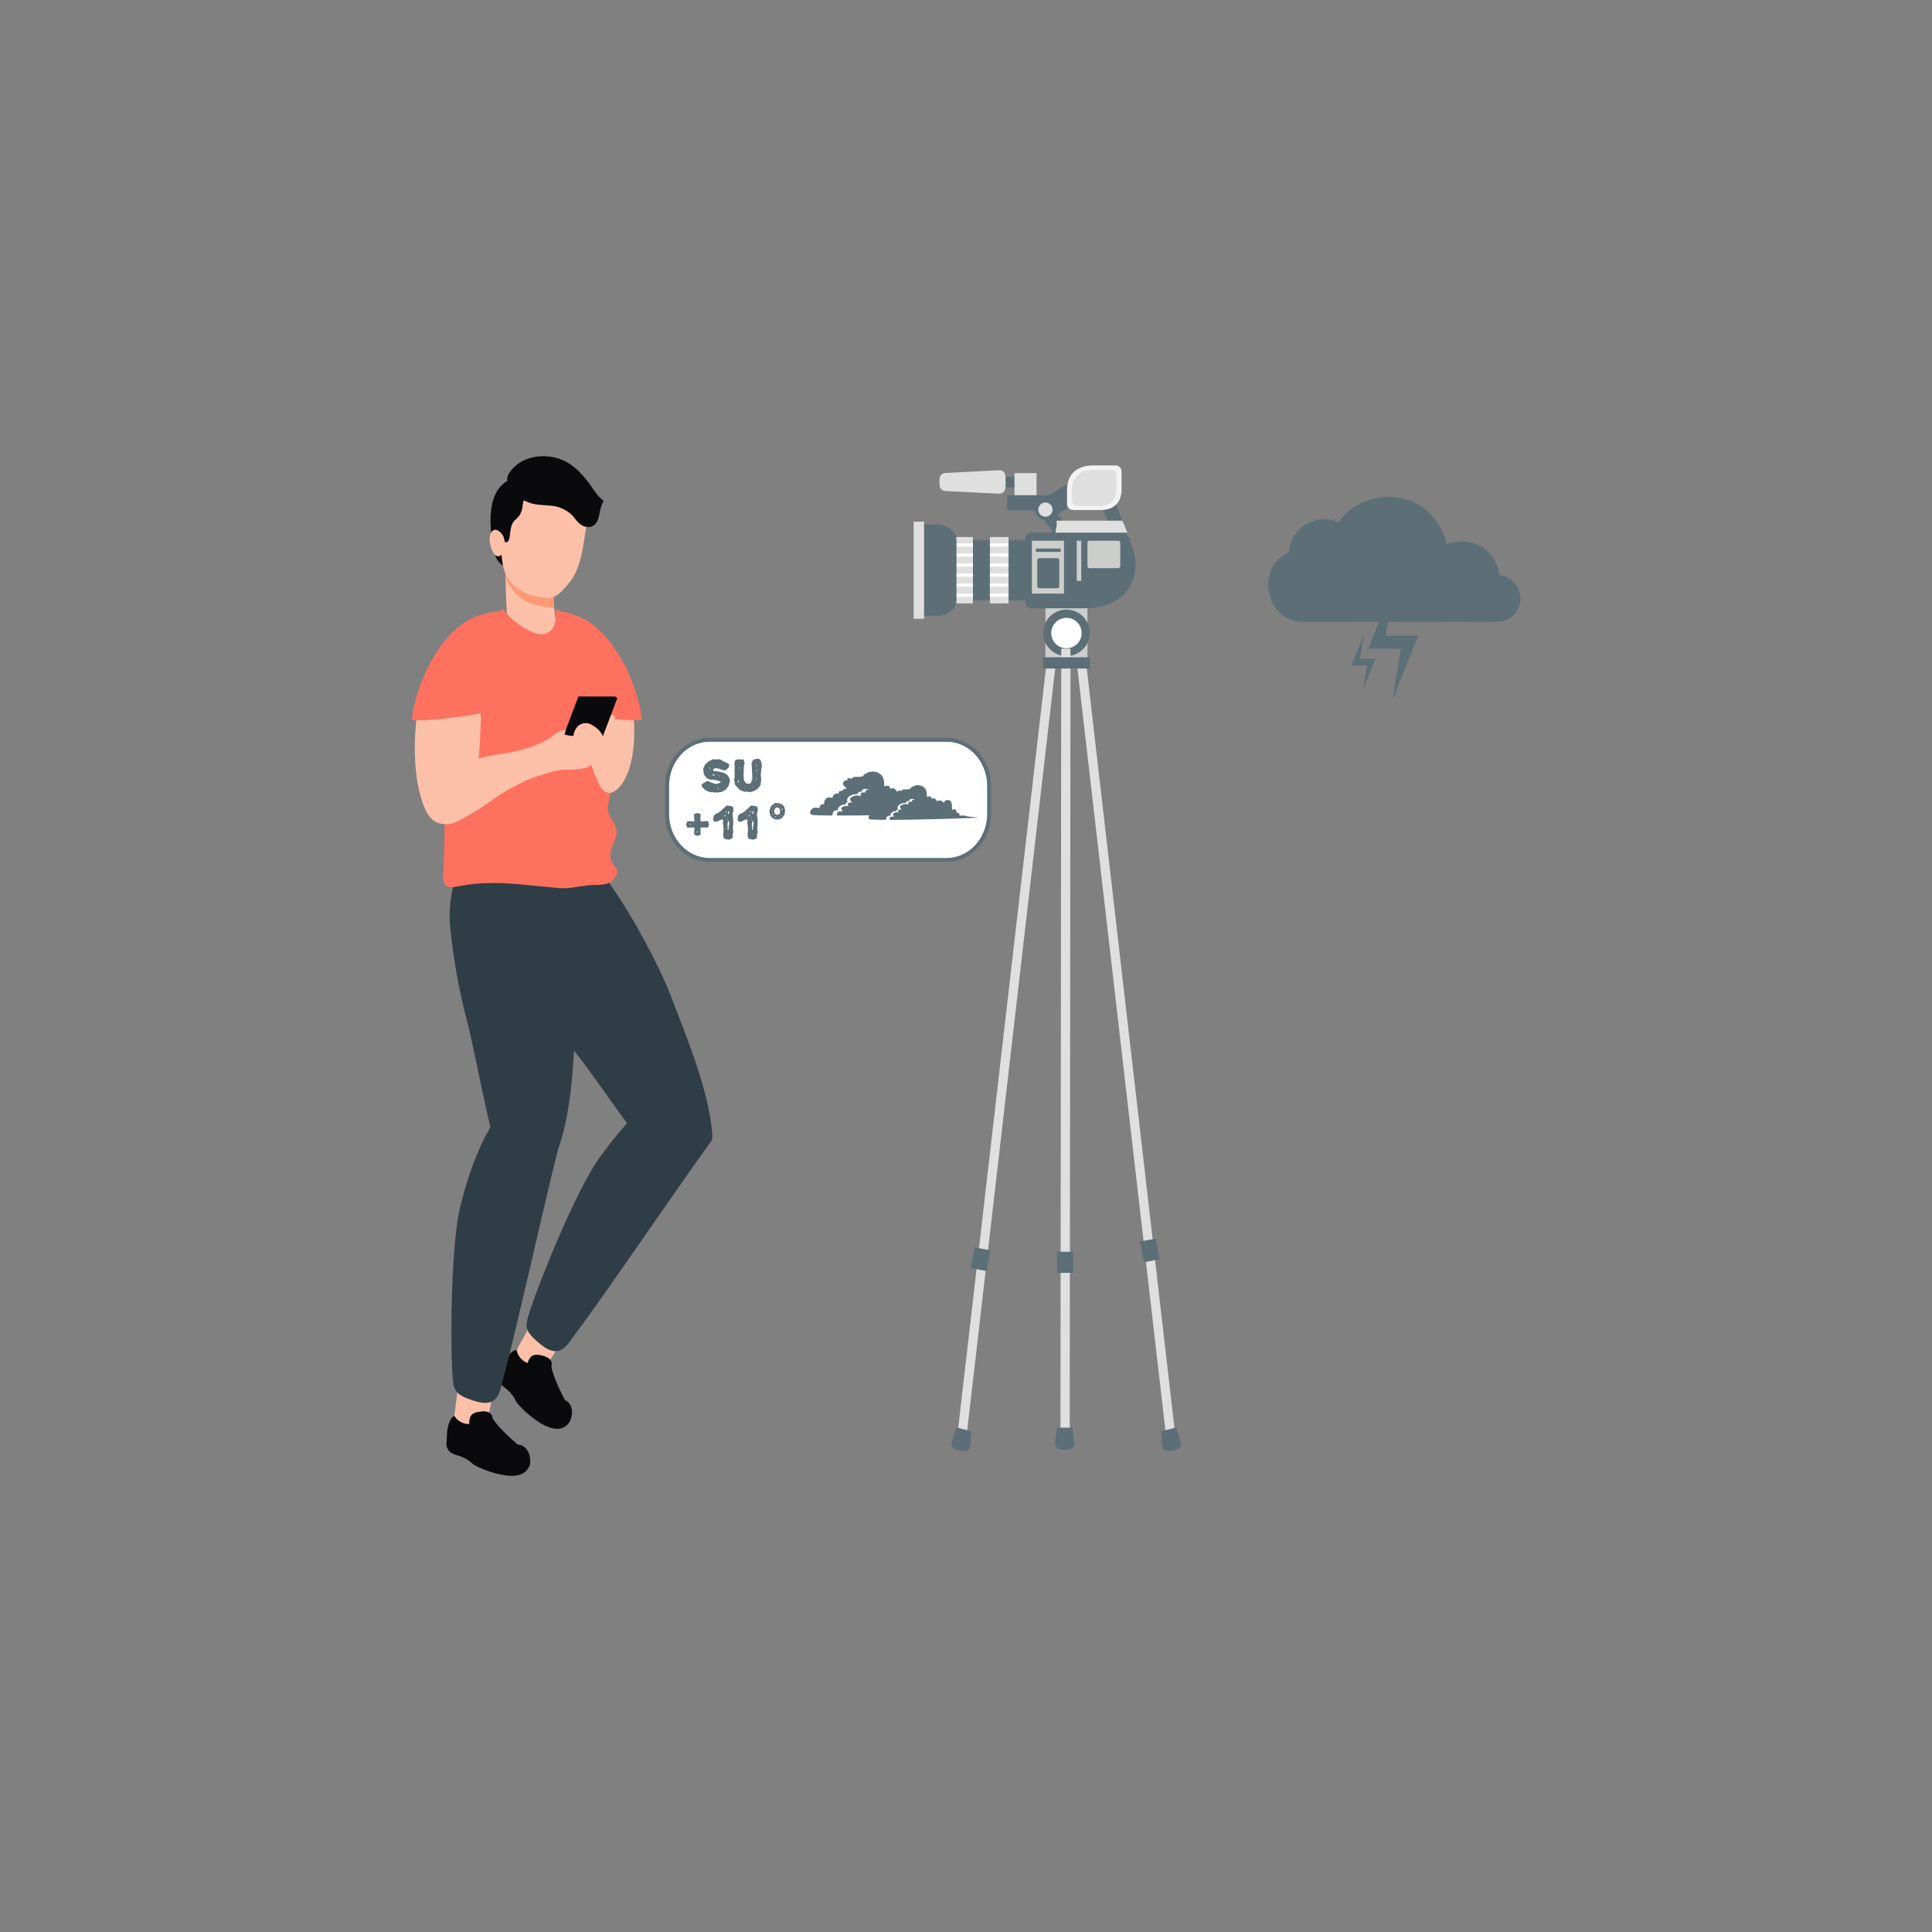<?xml version="1.0" encoding="utf-8"?>
<svg xmlns="http://www.w3.org/2000/svg" enable-background="new 0 0 850 850" id="Layer_1" version="1.1" viewBox="0 0 850 850" x="0" y="0">
  <rect x="0" y="0" width="850" height="850" fill="#808080" stroke="none"/>
  <g>
    <g>
      <g>
        <polygon fill="#dfdfdf" points="425.45 630.07 421.45 629.32 460.73 289.14 464.73 289.89"/>
      </g>
    </g>
    <g>
      <g>
        <path d="M420.76,628.03l6.6,1.67c0,1.3-0.16,3.3-0.49,7.05c-0.24,2.78-9.28,1.78-8.22-1.92&#xD;&#xA;				S420.76,628.03,420.76,628.03z" fill="#5c6f77"/>
      </g>
    </g>
    <g>
      <g>
        <rect fill="#cccecc" height="23.54" width="18.48" x="459.95" y="266.98"/>
      </g>
    </g>
    <g>
      <g>
        <path d="M479.42,278.42c0,5.65-4.58,10.23-10.23,10.23c-5.65,0-10.23-4.58-10.23-10.23&#xD;&#xA;				c0-5.65,4.58-10.23,10.23-10.23C474.84,268.18,479.42,272.76,479.42,278.42z" fill="#5c6f77"/>
      </g>
    </g>
    <g>
      <g>
        <path d="M475.88,278.52c0,3.7-3,6.69-6.69,6.69c-3.7,0-6.69-3-6.69-6.69c0-3.7,3-6.69,6.69-6.69&#xD;&#xA;				C472.89,271.83,475.88,274.82,475.88,278.52z" fill="#fff"/>
      </g>
    </g>
    <g>
      <g>
        <rect fill="#dfdfdf" height="4.07" transform="rotate(-89.943 468.774 457.3)" width="343.8" x="296.87" y="455.26"/>
      </g>
    </g>
    <g>
      <g>
        <path d="M465.03,628.12h6.8c0.24,1.28,0.44,3.72,0.8,7.47c0.26,2.78-8.8,3.44-8.43-0.39&#xD;&#xA;				C464.55,631.36,465.03,628.12,465.03,628.12z" fill="#5c6f77"/>
      </g>
    </g>
    <g>
      <g>
        <polygon fill="#dfdfdf" points="512.82 630.07 516.83 629.32 477.55 289.14 473.54 289.89"/>
      </g>
    </g>
    <g>
      <g>
        <path d="M517.51,628.03l-6.6,1.67c0,1.3,0.16,3.3,0.49,7.05c0.24,2.78,9.28,1.78,8.22-1.92&#xD;&#xA;				C518.57,631.13,517.51,628.03,517.51,628.03z" fill="#5c6f77"/>
      </g>
    </g>
    <g>
      <g>
        <g>
          <g>
            <polygon fill="#5c6f77" points="427.47 264.11 428.04 264.11 435.52 264.11 435.52 250.89 437.64 250.89 437.64 237.62 427.47 237.62"/>
          </g>
        </g>
      </g>
      <g>
        <g>
          <g>
            <polygon fill="#5c6f77" points="443.15 237.62 443.15 264.11 443.72 264.11 446 264.11 446 264.14 448.94 264.14 448.94 264.11 453.32 264.11 453.32 250.89 453.32 237.62"/>
          </g>
        </g>
      </g>
    </g>
    <g>
      <g>
        <polygon fill="#dfdfdf" points="435.52 236.27 435.52 250.89 435.52 264.11 435.52 265.47 443.72 265.47 443.72 250.89 443.72 236.27"/>
      </g>
    </g>
    <g>
      <g>
        <polygon fill="#dfdfdf" points="419.84 236.27 419.84 265.47 420.65 265.47 428.04 265.47 428.04 250.89 428.04 236.27"/>
      </g>
    </g>
    <g>
      <g>
        <path d="M412.16,230.77h-5.77v40.19h0.16h5.61c4.78,0,8.66-3.08,8.66-6.89v-13.18v-13.23&#xD;&#xA;				C420.83,233.86,416.95,230.77,412.16,230.77z" fill="#5c6f77"/>
      </g>
    </g>
    <g>
      <g>
        <polygon fill="#dfdfdf" points="401.96 229.5 401.96 250.89 401.96 272.23 406.55 272.23 406.55 250.89 406.55 229.5"/>
      </g>
    </g>
    <g>
      <g>
        <path d="M451.78,212.05c0,1.3-1.05,2.36-2.36,2.36h-9.13c-1.3,0-2.36-1.05-2.36-2.36l0,0c0-1.3,1.05-2.36,2.36-2.36&#xD;&#xA;				h9.13C450.72,209.69,451.78,210.75,451.78,212.05L451.78,212.05z" fill="#5c6f77"/>
      </g>
    </g>
    <g>
      <g>
        <rect fill="#dfdfdf" height="11.78" width="9.72" x="446.33" y="208.15"/>
      </g>
    </g>
    <g>
      <g>
        <rect fill="#5c6f77" height="6.77" width="20.02" x="443.09" y="217.87"/>
      </g>
    </g>
    <g>
      <g>
        <path d="M476.05,216.49l-1.91-3.12c-0.79-1.29-2.44-1.72-3.69-0.95l-12.99,7.96c-0.25,0.15-0.45,0.35-0.62,0.56&#xD;&#xA;				c-0.85,0.83-1.38,1.98-1.38,3.26c0,2.52,2.04,4.56,4.56,4.56c0.77,0,1.49-0.21,2.13-0.55c0.03-0.02,0.06-0.02,0.08-0.04&#xD;&#xA;				l0.08-0.05c0.12-0.07,0.24-0.14,0.35-0.22l12.56-7.7C476.47,219.45,476.84,217.78,476.05,216.49z" fill="#5c6f77"/>
      </g>
    </g>
    <g>
      <g>
        <rect fill="#5c6f77" height="20.8" transform="rotate(-35.462 465.835 232.437)" width="6.18" x="462.73" y="222.05"/>
      </g>
    </g>
    <g>
      <g>
        <rect fill="#5c6f77" height="20.8" transform="rotate(-21.001 490.785 229.802)" width="6.18" x="487.68" y="219.4"/>
      </g>
    </g>
    <g>
      <g>
        <circle cx="459.95" cy="224.2" fill="#dfdfdf" r="3.13"/>
      </g>
    </g>
    <g>
      <g>
        <path d="M484.37,224.37c-3.44,0-12.29,0-12.29,0c-1.45,0-2.63-1.18-2.63-2.63c0,0,0-4.24,0-6.15&#xD;&#xA;				c0-7.31,4.68-10.83,11.7-10.83c3,0,9.66,0,9.66,0c1.45,0,2.63,1.18,2.63,2.63c0,0,0,5.71,0,7.9&#xD;&#xA;				C493.44,220.27,490.81,224.37,484.37,224.37z" fill="#f3f3f3"/>
      </g>
    </g>
    <g>
      <g>
        <path d="M483.79,222.62c-2.8,0-9.99,0-9.99,0c-1.18,0-2.14-0.96-2.14-2.14c0,0,0-3.45,0-5c0-5.95,3.81-8.8,9.52-8.8&#xD;&#xA;				c2.44,0,7.85,0,7.85,0c1.18,0,2.14,0.96,2.14,2.14c0,0,0,4.64,0,6.42C491.17,219.29,489.02,222.62,483.79,222.62z" fill="#dfdfdf"/>
      </g>
    </g>
    <g>
      <g>
        <polygon fill="#dfdfdf" points="493.81 229.06 464.88 229.06 464.88 234.65 496.02 234.65"/>
      </g>
    </g>
    <g>
      <g>
        <path d="M494.42,230.53c0,0-19.6,0-26.34,0c-1.02,0-3.64-0.2-3.64,3.28c0,0.58,0,2.32,0,2.32h32.19L494.42,230.53z" fill="#dfdfdf"/>
      </g>
    </g>
    <g>
      <g>
        <path d="M476.95,267.63c-7.07,0-23.26,0-23.26,0c-1.46,0-2.65-1.19-2.65-2.65v-27.97c0-1.46,1.19-2.65,2.65-2.65&#xD;&#xA;				h42.16c1.88,3.98,3.77,10.23,3.77,14.13C499.63,259.68,491.38,267.63,476.95,267.63z" fill="#5c6f77"/>
      </g>
    </g>
    <g>
      <g>
        <rect fill="#fff" height="1.37" width="7.21" x="420.86" y="239.09"/>
      </g>
    </g>
    <g>
      <g>
        <rect fill="#fff" height="1.37" width="7.21" x="420.86" y="243.5"/>
      </g>
    </g>
    <g>
      <g>
        <rect fill="#fff" height="1.37" width="7.21" x="420.86" y="247.92"/>
      </g>
    </g>
    <g>
      <g>
        <rect fill="#fff" height="1.37" width="7.21" x="420.86" y="252.34"/>
      </g>
    </g>
    <g>
      <g>
        <rect fill="#fff" height="1.37" width="7.21" x="420.86" y="256.75"/>
      </g>
    </g>
    <g>
      <g>
        <rect fill="#fff" height="1.37" width="7.21" x="420.86" y="261.17"/>
      </g>
    </g>
    <g>
      <g>
        <rect fill="#fff" height="1.37" width="8.17" x="435.51" y="239.09"/>
      </g>
    </g>
    <g>
      <g>
        <rect fill="#fff" height="1.37" width="8.17" x="435.51" y="243.5"/>
      </g>
    </g>
    <g>
      <g>
        <rect fill="#fff" height="1.37" width="8.17" x="435.51" y="247.92"/>
      </g>
    </g>
    <g>
      <g>
        <rect fill="#fff" height="1.37" width="8.17" x="435.51" y="252.34"/>
      </g>
    </g>
    <g>
      <g>
        <rect fill="#fff" height="1.37" width="8.17" x="435.51" y="256.75"/>
      </g>
    </g>
    <g>
      <g>
        <rect fill="#fff" height="1.37" width="8.17" x="435.51" y="261.17"/>
      </g>
    </g>
    <g>
      <g>
        <path d="M439.26,206.9L416,208.08c-1.46,0-2.65,1.19-2.65,2.65v1.36v1.29c0,1.46,1.19,2.65,2.65,2.65l23.26,1.18&#xD;&#xA;				c2.94,0.07,3.16-2.36,3.16-3.83v-1.29v-1.36C442.43,209.27,442.32,206.68,439.26,206.9z" fill="#dfdfdf"/>
      </g>
    </g>
    <g>
      <g>
        <rect fill="#cccecc" height="23.26" width="14.13" x="453.99" y="237.89"/>
      </g>
    </g>
    <g>
      <g>
        <rect fill="#5c6f77" height="1.47" width="10.9" x="455.75" y="241.35"/>
      </g>
    </g>
    <g>
      <g>
        <path d="M466.06,257.92c0,0.49-0.4,0.88-0.88,0.88h-7.95c-0.49,0-0.88-0.4-0.88-0.88v-11.48&#xD;&#xA;				c0-0.49,0.4-0.88,0.88-0.88h7.95c0.49,0,0.88,0.4,0.88,0.88V257.92z" fill="#5c6f77"/>
      </g>
    </g>
    <g>
      <g>
        <path d="M492.86,249.08c0,0.49-0.4,0.88-0.88,0.88h-12.66c-0.49,0-0.88-0.4-0.88-0.88v-10.31&#xD;&#xA;				c0-0.49,0.4-0.88,0.88-0.88h12.66c0.49,0,0.88,0.4,0.88,0.88V249.08z" fill="#cccecc"/>
      </g>
    </g>
    <g>
      <g>
        <rect fill="#cccecc" height="17.67" width="1.99" x="473.72" y="237.89"/>
      </g>
    </g>
    <g>
      <g>
        <path d="M479.3,289.19h-20.21c-0.1,0-0.19,0.08-0.19,0.19v2.28v0v2.28c0,0.1,0.08,0.19,0.19,0.19h20.21&#xD;&#xA;				c0.1,0,0.19-0.08,0.19-0.19v-2.28v0v-2.28C479.48,289.28,479.4,289.19,479.3,289.19z" fill="#5c6f77"/>
      </g>
    </g>
    <g>
      <g>
        <rect fill="#5c6f77" height="9.28" width="7.14" x="465.07" y="550.72"/>
      </g>
    </g>
    <g>
      <g>
        <rect fill="#5c6f77" height="7.14" transform="rotate(-79.455 431.442 554)" width="9.28" x="426.79" y="550.42"/>
      </g>
    </g>
    <g>
      <g>
        <rect fill="#5c6f77" height="9.28" transform="rotate(-10.549 505.757 550.125)" width="7.14" x="502.28" y="545.5"/>
      </g>
    </g>
    <g>
      <g>
        <g>
          <path d="M262.77,283.71c10.04,6.05,14.99,19.67,15.96,30.82c0.67,7.75,0.45,16.36-1.96,23.85&#xD;&#xA;					c-1.16,3.64-3.97,9.49-8.22,10.45c-1.33,0.3-1.88-3.55-2.96-4.12c-1.96-1.01-3.45-2.74-4.49-4.72&#xD;&#xA;					c-1.65-3.14-1.39-5.79-1.65-9.14c-0.52-6.51-1.18-13.09-1.16-19.63C258.3,303.77,253.76,278.27,262.77,283.71z" fill="#fcc0a9"/>
        </g>
      </g>
      <g>
        <g>
          <path d="M263.51,315.6c-3.88-0.52-9.72-1.13-13.43-2.33c-0.42-11.84-4.05-47.32,8.14-39.98&#xD;&#xA;					c13.33,8.03,22.39,28.11,24.27,43.45C276.92,317.25,269.15,316.35,263.51,315.6z" fill="#fe715e"/>
        </g>
      </g>
      <g>
        <g>
          <path d="M233.55,582.65l-6.25,11.25c0,0-2.16,7.64,6.03,8.79c8.21,1.14,12.94-12.23,12.94-12.23L233.55,582.65z" fill="#fcc0a9"/>
        </g>
      </g>
      <g>
        <g>
          <path d="M220.11,602.93c0,0-3.02,3.85,1.78,7.44c2.94,2.21,4.28,4.31,5.21,6.3c0.82,1.77,16.96,18.52,23.28,9.12&#xD;&#xA;					C256.75,616.31,220.11,602.93,220.11,602.93z" fill="#0a0a0c"/>
        </g>
      </g>
      <g>
        <g>
          <path d="M242.5,601.1c0,0,1.31-3.02-3.09-4.42c-4.42-1.39-6.13-0.42-7.29,3.09c0,0-4.12-1.58-4.82-5.87&#xD;&#xA;					c0,0-3.58-0.21-7.19,9.02c0,0,2.19,4.17,4.8,5.89c2.61,1.73,4.4,3.04,4.89,5.73c0.49,2.7,16.68,17.18,20.32,11.66&#xD;&#xA;					c2.71-4.1,1.65-8.99-1.62-10.22C248.5,615.99,243.31,606.42,242.5,601.1z" fill="#0a0a0c"/>
        </g>
      </g>
      <g>
        <g>
          <path d="M242.14,617.34c-2.79-0.49-3.99-2.79-5.5-4.97c-2.75-3.99-5.58-8.22-5.64-13.19&#xD;&#xA;					c0.65,0.41,1.12,0.59,1.12,0.59c1.16-3.51,2.87-4.48,7.29-3.09c4.4,1.4,3.09,4.42,3.09,4.42c0.75,4.95,5.32,13.59,5.94,14.75&#xD;&#xA;					C246.71,617.16,244.19,617.71,242.14,617.34z" fill="#0a0a0c"/>
        </g>
      </g>
      <g>
        <g>
          <path d="M252.88,376.43c-8.9,7.63-18.68,13.22-28.95,18.31c-1.23,12.14,1.44,25.06,6.64,34.32&#xD;&#xA;					c7.16,12.79,14.66,23.93,23.88,35.6c8.71,11.02,27.82,40.17,37.97,50.07c4.36,4.27,2.18-5.14,8.49-9.02&#xD;&#xA;					c6.19-3.79,12.83-0.13,12.49-6.05c-1.16-20.1-12.97-47.31-18.31-61.66c-4.26-11.46-22.41-47.82-39.2-64.15&#xD;&#xA;					C254.88,374.72,253.88,375.58,252.88,376.43z" fill="#2f3e46"/>
        </g>
      </g>
      <g>
        <g>
          <path d="M312.97,501.99c-13.79,18.9-48.95,70.63-59.2,83.99c-4.1,5.37-7.02,12.85-16.21,5.27&#xD;&#xA;					c-7.4-6.1-6.58-7.94-4.27-14.97c4.96-15.2,20.85-53.56,30.24-66.62c9.85-13.74,20.35-25.35,34.16-33.9L312.97,501.99z" fill="#2f3e46"/>
        </g>
      </g>
      <g>
        <g>
          <path d="M201.53,610.15l-1.65,12.77c0,0,0.82,7.9,8.86,5.93c8.05-1.97,7.49-16.14,7.49-16.14L201.53,610.15z" fill="#fcc0a9"/>
        </g>
      </g>
      <g>
        <g>
          <path d="M196.54,633.97c0,0-1.38,4.69,4.4,6.25c3.56,0.97,5.57,2.42,7.18,3.94c1.41,1.34,22.6,10.93,25.01-0.14&#xD;&#xA;					C235.53,632.85,196.54,633.97,196.54,633.97z" fill="#0a0a0c"/>
        </g>
      </g>
      <g>
        <g>
          <path d="M216.67,624c0,0,0.1-3.3-4.51-2.97c-4.61,0.34-5.85,1.88-5.62,5.57c0,0-4.42,0.06-6.65-3.67&#xD;&#xA;					c0,0-3.41,1.13-3.35,11.04c0,0,3.59,3.07,6.65,3.7c3.07,0.63,5.21,1.19,6.66,3.52c1.45,2.32,21.85,9.79,23.18,3.31&#xD;&#xA;					c1-4.82-1.77-8.96-5.26-8.91C227.77,635.6,219.38,628.64,216.67,624z" fill="#0a0a0c"/>
        </g>
      </g>
      <g>
        <g>
          <path d="M222.33,639.2c-2.76,0.59-4.73-1.12-6.93-2.57c-4.03-2.69-8.23-5.58-10.12-10.18&#xD;&#xA;					c0.74,0.14,1.26,0.13,1.26,0.13c-0.23-3.69,1.01-5.23,5.62-5.57c4.61-0.32,4.51,2.97,4.51,2.97&#xD;&#xA;					c2.53,4.32,9.98,10.66,10.98,11.51C226.54,637.34,224.39,638.8,222.33,639.2z" fill="#0a0a0c"/>
        </g>
      </g>
      <g>
        <g>
          <path d="M239.63,368.34c-11.23,3.41-22.43,4.6-33.88,5.14c-6,10.62-8.74,23.53-7.7,34.09&#xD;&#xA;					c1.43,14.59,3.81,27.81,7.57,42.18c3.56,13.61,9.36,47.97,14.67,61.12c2.29,5.66,4.07-3.85,11.42-4.86&#xD;&#xA;					c7.18-0.98,11.8,5.03,13.85-0.52c7.02-18.88,7.13-48.53,7.98-63.83c0.69-12.21-1.34-52.8-10.14-74.48&#xD;&#xA;					C242.13,367.56,240.87,367.95,239.63,368.34z" fill="#2f3e46"/>
        </g>
      </g>
      <g>
        <g>
          <path d="M245.57,505.48c-5.81,22.65-19.35,83.73-23.92,99.93c-1.82,6.5-1.78,14.52-13.12,10.89&#xD;&#xA;					c-9.13-2.93-9.05-4.95-9.51-12.33c-1-15.96-0.42-57.47,3.46-73.08c4.08-16.4,9.54-31.08,19.21-44.13L245.57,505.48z" fill="#2f3e46"/>
        </g>
      </g>
      <g>
        <g>
          <path d="M245.25,277.94c-1.18-7.2-1.61-11.28-1.68-13.64c-0.07-2.91,0.07-11.65,0.07-11.65l-21.25-0.1&#xD;&#xA;					c0,0,0.18,9.43,0.34,12.34c0.19,3.31,0.18,8.26,2.09,12C227.69,282.46,246.81,287.45,245.25,277.94z" fill="#fcc0a9"/>
        </g>
      </g>
      <g>
        <g>
          <path d="M233,265.24c3.5,1.32,7.1,2.11,10.79,2.22c-0.12-1.29-0.19-2.34-0.22-3.16&#xD;&#xA;					c-0.07-2.91,0.07-11.65,0.07-11.65l-21.25-0.1c0,0,0.01,0.63,0.02,1.62C224.7,258.92,227.87,263.31,233,265.24z" fill="#fc9a73"/>
        </g>
      </g>
      <g>
        <g>
          <path d="M223.22,211.67c-8.47,4.6-7.51,17.36-7.22,22.36c0.19,3.21,0.47,6.25,1.47,9.27&#xD;&#xA;					c0.48,1.43,1.09,2.9,2.11,4.07c0.75,0.87,2.05,1.88,3.19,2.16c3.19,0.79,3.88-3.1,4.2-5.56c0.49-3.9,0.32-8.25-0.48-12.09&#xD;&#xA;					L223.22,211.67z" fill="#0a0a0c"/>
        </g>
      </g>
      <g>
        <g>
          <path d="M254.43,220.43c-2.9-2.89-6.86-4.81-10.68-5.99c-2.85-0.88-7.47-0.44-10.32,0.14&#xD;&#xA;					c-2.55,0.52-4.51-0.18-6.75,1.58c-1.12,0.88-2.66,2.36-3.44,3.51c-1.16,1.76-0.9,4.46-1.37,6.47c-0.46,2.03-0.53,4.26-0.78,6.33&#xD;&#xA;					c-0.64,5.52-1.39,16.33,2.46,22.15c3.78,5.67,10.45,7.71,14.84,8.25c4.38,0.55,6.44,0.12,10.87-5.04&#xD;&#xA;					c2.06-2.38,3.74-4.92,4.92-8.13c1.66-4.53,2.49-9.52,2.91-12.73c0.69-5.25,2.36-10.07-1.07-14.71&#xD;&#xA;					C255.55,221.62,255.02,221,254.43,220.43z" fill="#fcc0a9"/>
        </g>
      </g>
      <g>
        <g>
          <path d="M258.65,211.91c-2.62-3.29-5.1-6.05-8.73-8.28c-6.73-4.13-17.31-4.1-23.31,1.52&#xD;&#xA;					c-1.59,1.47-4.05,4.01-3.39,6.52c-1.24,0.63-2.41,1.9-3.02,2.64c-1.35,1.68-2.53,3.77-2.91,5.9c-0.17,0.89-0.59,4.21-0.19,4.93&#xD;&#xA;					c1.36,2.46,3.3,4.88,3.48,7.75c0.04,0.52,0.08,1.05,0.12,1.56c0.09,1.06,0.56,4.43,2.18,4.1c1.24-0.24,1.32-2.39,1.47-3.37&#xD;&#xA;					c0.38-2.54,0.46-4.95,2.59-6.69c1.26-1.03,2.13-2.35,2.61-3.9c0.45-1.44,0.3-3.12,0.95-4.46c0.61,0.3,1.22,0.57,1.83,0.84&#xD;&#xA;					c4.77,1.97,10.18,0.6,14.88,2.7c1.71,0.76,3.2,1.67,4.49,3c1.05,1.07,1.85,2.43,2.95,3.44c2.35,2.16,5.93,2.64,7.81-0.27&#xD;&#xA;					c1.31-2.05,1.2-4.71,2.02-6.94c0.24-0.68,0.6-1.71,1.11-2.62C262.9,218.67,259.88,213.43,258.65,211.91z" fill="#0a0a0c"/>
        </g>
      </g>
      <g>
        <g>
          <path d="M221.16,235.4c0,0-2.92-4.34-5.1-1.13c-1.65,2.45,0.18,10.5,3.09,10.47&#xD;&#xA;					C222.09,244.71,222.96,238.49,221.16,235.4z" fill="#fcc0a9"/>
        </g>
      </g>
      <g>
        <g>
          <path d="M267.44,292.38c0-5.17-0.67-11.3-3.71-14.83c-5.32-6.21-15.38-8.46-16.99-8.65&#xD;&#xA;					c-0.9-0.09-1.65-0.83-2.31-1.04c-0.07,2.54,1.15,8.39-3.95,10.8c-5.66,2.66-18.78-8.27-18.86-10.8&#xD;&#xA;					c-0.64,0.21-1.41,0.95-2.31,1.04c-1.6,0.19-12.35,1.35-17.68,7.56c-3.04,3.54-3,10.75-3,15.92c0,12.13,0.06,24.36-0.71,36.47&#xD;&#xA;					c-0.38,6.22-1.98,12.24-2.22,18.54c-0.28,7.19,0.08,14.39-0.18,21.6c-0.19,5.17-0.12,10.25-0.49,15.3&#xD;&#xA;					c-0.4,5.6,1.39,6.76,6.9,5.62c5.2-1.06,9.81-1.44,15.13-1.43c9.79,0.02,19.23,1.46,28.86,2.22c4.73,0.37,8.52-0.73,13.09-1.23&#xD;&#xA;					c4.04-0.44,8.76,0.75,11.62-3.46c2.48-3.64-0.49-4.12-1.68-7.41c-1.5-4.08,1.52-7.53,2.23-11.3c0.95-4.94-3.74-7.06-3.78-11.68&#xD;&#xA;					c-0.01-2.71,1.26-5.14,1.19-7.93C268.22,329.35,267.44,310.84,267.44,292.38z" fill="#fe715e"/>
        </g>
      </g>
      <g>
        <g>
          <path d="M260.23,335.04c-0.03,1,0.08,2.02,0.41,3.01c0.73,2.24,1.88,4.56,2.83,6.79c0.92,2.18,3.3,4.95,5.88,3.66&#xD;&#xA;					c1.88-0.94,2.6-3.34,2.65-5.28c0.04-1.36-0.19-2.74-0.49-4.05c-0.24-1-0.52-1.99-0.86-2.96c-1.02-2.79-2.01-6.26-1.46-9.23&#xD;&#xA;					c0.26-1.38,0.65-2.72,0.82-4.11c0.18-1.61-0.06-3.22,0.1-4.82c0.08-0.91,1.09-3.18-0.29-3.42c-2.63-0.47-3.45,3.76-4.06,5.46&#xD;&#xA;					c-0.96,2.66-2,5.29-3.3,7.8C261.32,330.05,260.31,332.55,260.23,335.04z" fill="#fcc0a9"/>
        </g>
      </g>
      <g>
        <g>
          <polygon fill="#0a0a0c" points="271.59 307.13 245.62 329.86 254.47 306.44 270.68 306.44"/>
        </g>
      </g>
      <g>
        <g>
          <polygon fill="#0a0a0c" points="262.74 330.54 246.56 330.54 255.4 307.13 271.59 307.13"/>
        </g>
      </g>
      <g>
        <g>
          <path d="M260.82,338.18c-0.97-2.8-3.65-4.57-5.44-6.79c-2.08-2.58-3.87-5.75-2.77-9.16&#xD;&#xA;					c0.89-2.77,3.17-4.58,6.19-3.95c1.36,0.29,2.69,1.27,3.75,2.11c2.7,2.18,3.58,4.96,3.28,8.46L260.82,338.18z" fill="#fcc0a9"/>
        </g>
      </g>
      <g>
        <g>
          <path d="M205.27,275.88c-14.05,8.46-20.97,27.53-22.32,43.13c-0.94,10.85-0.63,22.89,2.72,33.36&#xD;&#xA;					c1.63,5.1,4.12,10.4,10.51,10.2c1.92-0.05,3.63-0.54,5.14-1.32c2.73-1.42,4.82-3.84,6.28-6.6c2.32-4.4,1.94-8.1,2.31-12.78&#xD;&#xA;					c0.74-9.12,1.64-18.32,1.63-27.47C211.54,303.95,217.89,268.28,205.27,275.88z" fill="#fcc0a9"/>
        </g>
      </g>
      <g>
        <g>
          <path d="M200.08,315.6c3.88-0.52,9.73-1.13,13.43-2.33c0.42-11.84,4.05-47.32-8.14-39.98&#xD;&#xA;					c-13.34,8.03-22.39,28.11-24.28,43.45C186.68,317.25,194.44,316.35,200.08,315.6z" fill="#fe715e"/>
        </g>
      </g>
      <g>
        <g>
          <path d="M263.04,324.4c-0.64-1.66-2.63-0.85-4.17-0.79c-3.5,0.11-7.14,0.58-10.49-0.46l0.55-1.95&#xD;&#xA;					c-3.23-0.25-5.31,2.6-7.92,4.1c-7.24,4.15-14.99,5.57-23.15,6.82c-4.35,0.66-8.46,1.75-12.51,3.46&#xD;&#xA;					c-2.75,1.15-5.47,2.64-7.69,4.64c-2.05,1.83-3.03,4.51-4.29,6.91c-2.99,5.66-4.95,13.02,1.85,15.19&#xD;&#xA;					c2.56,0.81,5.05-0.49,7.33-1.63c5.4-2.7,10.38-6.15,15.3-9.62c4.53-3.18,9.29-5.62,14.32-7.96c2.12-0.98,4.42-1.6,6.62-2.33&#xD;&#xA;					c3.37-1.12,6.66-2.15,10.22-2.14c1.47,0,12.49,0.12,10.65-3.34c0.75-0.46,1.26-1.22,1.52-2.04c0.15-0.49,0.15-1.3-0.02-1.75&#xD;&#xA;					c1.32-0.66,1.01-2.85,0.33-3.54C262.63,327.33,263.46,325.46,263.04,324.4z" fill="#fcc0a9"/>
        </g>
      </g>
    </g>
    <g>
      <g>
        <g>
          <path d="M651.07,257.6c0,8.83-7.16,15.99-15.99,15.99h-61.35c-16.85,0.57-21.93-24.36-6.54-30.58&#xD;&#xA;					c0.2-10.64,12.38-17.84,21.82-12.99c8.3-13.5,30.27-15.35,40.7-3.3c3.8,3.99,6.34,9.2,7.02,14.97&#xD;&#xA;					C644.85,242.53,651.07,249.39,651.07,257.6z" fill="#5c6f77"/>
        </g>
      </g>
      <g>
        <g>
          <path d="M570.19,239.79c2.95-0.49,6.21,2.41,6.45,2.52c-3.71-1.56-9.45,0.69-9.45,0.69&#xD;&#xA;					c0.2-10.64,12.38-17.84,21.82-12.99C572.5,224.12,570.19,239.79,570.19,239.79z" fill="#5c6f77"/>
        </g>
      </g>
      <g>
        <g>
          <path d="M629.71,226.72c-23.1-18.49-36.38,2.6-36.38,2.6c0.7,3.56-1.85,6.44-1.85,6.44&#xD;&#xA;					c0.67-3.42-2.47-5.73-2.47-5.73C597.31,216.52,619.28,214.67,629.71,226.72z" fill="#5c6f77"/>
        </g>
      </g>
      <g>
        <g>
          <path d="M636.73,241.69c0,0-6.65-0.67-11.54,5.06c0,0,1.57-5.84,8.71-7.81c0,0,0.84-5.9-4.18-12.23&#xD;&#xA;					C633.51,230.71,636.06,235.92,636.73,241.69z" fill="#5c6f77"/>
        </g>
      </g>
      <g>
        <g>
          <path d="M594.18,273.59h-20.45c-0.34,0-0.68-0.01-1.01-0.03c0-0.01,0-0.01,0-0.01s11.84,0.17,15.56-5.22&#xD;&#xA;					c-0.09,0.19-1.54,3.33-2.35,4.04L594.18,273.59z" fill="#5c6f77"/>
        </g>
      </g>
      <g>
        <g>
          <path d="M612.04,273.59c5.14-0.38,9.44-1.64,9.44-1.64c-2.02-2.02-2.13-6.49-2.13-6.49&#xD;&#xA;					c2.36,6.66,9.95,7.93,14.09,8.13H612.04z" fill="#5c6f77"/>
        </g>
      </g>
      <g>
        <g>
          <path d="M582.95,253.56c0,0,7.42-11.01,19.66-2.25c0,0,5.06-5.18,10-0.57c0,0-3.03-4.94-9.77-2.24&#xD;&#xA;					C602.83,248.5,591.37,240.19,582.95,253.56z" fill="#5c6f77"/>
        </g>
      </g>
    </g>
    <g>
      <g>
        <g>
          <path d="M668.91,263.3c0,5.68-4.61,10.29-10.29,10.29h-39.48c-10.84,0.37-14.12-15.68-4.21-19.68&#xD;&#xA;					c0.13-6.85,7.96-11.48,14.04-8.36c5.34-8.69,19.48-9.88,26.2-2.13c2.45,2.57,4.08,5.92,4.52,9.64&#xD;&#xA;					C664.9,253.61,668.91,258.02,668.91,263.3z" fill="#5c6f77"/>
        </g>
      </g>
      <g>
        <g>
          <path d="M616.86,251.84c1.9-0.32,4,1.55,4.15,1.62c-2.39-1.01-6.08,0.45-6.08,0.45c0.13-6.85,7.96-11.48,14.04-8.36&#xD;&#xA;					C618.34,241.76,616.86,251.84,616.86,251.84z" fill="#5c6f77"/>
        </g>
      </g>
      <g>
        <g>
          <path d="M655.16,243.43c-14.86-11.9-23.41,1.67-23.41,1.67c0.45,2.29-1.19,4.14-1.19,4.14&#xD;&#xA;					c0.43-2.2-1.59-3.69-1.59-3.69C634.31,236.87,648.45,235.67,655.16,243.43z" fill="#5c6f77"/>
        </g>
      </g>
      <g>
        <g>
          <path d="M659.68,253.07c0,0-4.28-0.43-7.43,3.26c0,0,1.01-3.76,5.61-5.02c0,0,0.54-3.8-2.69-7.87&#xD;&#xA;					C657.61,246,659.24,249.35,659.68,253.07z" fill="#5c6f77"/>
        </g>
      </g>
      <g>
        <g>
          <path d="M632.29,273.6h-13.16c-0.22,0-0.44-0.01-0.65-0.02c0,0,0,0,0,0s7.62,0.11,10.01-3.36&#xD;&#xA;					c-0.06,0.12-0.99,2.14-1.52,2.6L632.29,273.6z" fill="#5c6f77"/>
        </g>
      </g>
      <g>
        <g>
          <path d="M643.79,273.6c3.31-0.25,6.07-1.06,6.07-1.06c-1.3-1.3-1.37-4.17-1.37-4.17c1.52,4.29,6.4,5.1,9.07,5.23&#xD;&#xA;					H643.79z" fill="#5c6f77"/>
        </g>
      </g>
      <g>
        <g>
          <path d="M625.06,260.7c0,0,4.77-7.09,12.65-1.45c0,0,3.25-3.34,6.44-0.37c0,0-1.95-3.18-6.29-1.44&#xD;&#xA;					C637.86,257.45,630.49,252.1,625.06,260.7z" fill="#5c6f77"/>
        </g>
      </g>
    </g>
    <g>
      <g>
        <g>
          <g>
            <polygon fill="#5c6f77" points="624.05 279.62 622.56 283.29 612.8 307.42 616.41 285.39 602.04 285.39 603.51 281.73 613.21 257.67 613.25 257.58 613.3 257.59 609.67 279.62"/>
          </g>
        </g>
        <g>
          <g>
            <polygon fill="#5c6f77" points="612.8 307.42 616.41 285.39 602.04 285.39 603.51 281.73 613.21 257.67 613.3 257.59 606.16 282.5 619.82 282.5"/>
          </g>
        </g>
      </g>
      <g>
        <g>
          <g>
            <polygon fill="#5c6f77" points="605.13 289.9 604.42 291.64 599.79 303.1 601.5 292.64 594.68 292.64 595.38 290.9 599.99 279.48 600 279.43 600.03 279.44 598.3 289.9"/>
          </g>
        </g>
        <g>
          <g>
            <polygon fill="#5c6f77" points="599.79 303.1 601.5 292.64 594.68 292.64 595.38 290.9 599.99 279.48 600.03 279.44 596.64 291.27 603.12 291.27"/>
          </g>
        </g>
      </g>
    </g>
    <g>
      <g>
        <polygon fill="#1b9e9a" points="395.47 351.91 381.73 351.91 390.36 338.41"/>
      </g>
    </g>
    <g>
      <g>
        <g>
          <path d="M416.48,325.48H312.19c-10.32,0-18.7,9.06-18.7,20.25v12.36c0,11.18,8.37,20.25,18.7,20.25h104.29&#xD;&#xA;					c10.32,0,18.7-9.07,18.7-20.25v-12.36C435.18,334.55,426.81,325.48,416.48,325.48z" fill="#fff"/>
        </g>
      </g>
      <g>
        <g>
          <path d="M416.48,324.61H312.19c-10.79,0-19.57,9.48-19.57,21.12v12.36c0,11.65,8.78,21.12,19.57,21.12h104.29&#xD;&#xA;					c10.79,0,19.57-9.48,19.57-21.12v-12.36C436.05,334.08,427.27,324.61,416.48,324.61z M434.31,358.09&#xD;&#xA;					c0,10.68-8,19.38-17.82,19.38H312.19c-9.83,0-17.82-8.69-17.82-19.38v-12.36c0-10.68,7.99-19.38,17.82-19.38h104.29&#xD;&#xA;					c9.83,0,17.82,8.69,17.82,19.38V358.09z" fill="#5c6f77"/>
        </g>
      </g>
    </g>
    <g>
      <g>
        <g>
          <path d="M318.65,340.07l-2.29-0.6l-2.58-0.3c0-0.74,0.35-1.15,1.06-1.23c0.72,0.09,1.37,0.24,1.97,0.45&#xD;&#xA;					c0.72,0.32,1.43,0.52,2.14,0.61c0.62-0.42,1.17-0.87,1.67-1.36l0.31-1.21l-0.77-0.61l-3.64-1.81h-0.45l-0.61,0.15l-1.67-0.15&#xD;&#xA;					l-1.98,0.91l-1.53,1.36c-0.38,0.67-0.68,1.32-0.91,1.98l0.31,2.42l1.21,1.68l1.83,0.76l0.45-0.15l1.98,0.3&#xD;&#xA;					c0.82,0.19,1.53,0.44,2.13,0.76c-0.64,0.43-1.3,0.73-1.98,0.9c-0.85-0.14-1.61-0.34-2.28-0.6c-0.61-0.36-1.22-0.61-1.83-0.76&#xD;&#xA;					l-1.83,1.06l-0.75,0.61c0.11,0.48,0.27,0.88,0.45,1.21l1.52,1.36c0.73,0.34,1.44,0.6,2.13,0.76h0.45l0.45-0.16l0.46,0.31&#xD;&#xA;					l1.06-0.15l0.3,0.15l2.13-0.31l1.83-1.05l1.21-1.66l0.61-2.44c-0.23-0.72-0.53-1.37-0.91-1.98&#xD;&#xA;					C319.77,340.77,319.21,340.36,318.65,340.07z M312.57,340.99l-0.15-0.31h0.15V340.99z M311.96,337.35&#xD;&#xA;					c0.37,0.37,0.63,0.78,0.76,1.21C312.41,338.17,312.15,337.76,311.96,337.35z M313.02,335.82c0.16,0.11,0.26,0.26,0.3,0.46&#xD;&#xA;					L313.02,335.82z M313.62,341.29l0.16-0.91c0.31,0.18,0.51,0.43,0.61,0.76L313.62,341.29z M315.9,340.84&#xD;&#xA;					c0.4,0.32,0.7,0.67,0.91,1.06C316.41,341.59,316.1,341.24,315.9,340.84z M316.06,347.37l-0.3-0.16l0.14-0.75l0.16,0.15V347.37z&#xD;&#xA;					 M317.58,341.75c0.22,0.06,0.38,0.16,0.46,0.3L317.58,341.75z M318.65,343.26l-0.16-0.3h0.16V343.26z" fill="#5c6f77"/>
        </g>
      </g>
      <g>
        <g>
          <path d="M333.48,333.73l-2.01,0.46c-0.39,0.47-0.64,0.99-0.77,1.55l-0.15,0.15l0.15,0.46l0.31,6.19l-0.62,1.86&#xD;&#xA;					l-0.61,0.46l-1.4-0.15c-0.44-0.49-0.8-0.96-1.08-1.4l-0.15-2.16l0.15-4.49l0.31-0.61l-0.31-1.55l-0.31-0.47l-1.39,0.16&#xD;&#xA;					l-0.46-0.16l-1.55,0.31c-0.31,0.62-0.47,1.24-0.47,1.86l0.16,1.7l-0.16,0.62l0.16,1.7l-0.16,0.62l0.16,0.92l-0.31,1.08&#xD;&#xA;					c0.16,0.81,0.27,1.58,0.31,2.32l1.24,1.4c0.45,0.48,0.92,0.89,1.4,1.23l1.85,0.62l0.62-0.16l1.55,0.31l2.01-0.62l1.55-1.07&#xD;&#xA;					l1.08-1.4l0.31-2.32l-0.16-2.17l0.16-2.01c0.03-0.72,0.13-1.39,0.31-2.01l-0.31-1.86C334.63,334.35,334.16,333.89,333.48,333.73&#xD;&#xA;					z M324.51,344.08l0.31-1.07l0.31,1.24L324.51,344.08z M324.97,337.59c0.38,0.11,0.64,0.32,0.77,0.61&#xD;&#xA;					C325.39,338.06,325.13,337.86,324.97,337.59z M327.29,345.94l0.62,0.31C327.66,346.21,327.45,346.11,327.29,345.94z M331,345.94&#xD;&#xA;					c0.24,0.1,0.39,0.25,0.46,0.46C331.24,346.31,331.08,346.16,331,345.94z M332.39,343.62h-0.3l0.15-0.31h0.15V343.62z&#xD;&#xA;					 M333.16,335.89c-0.25-0.02-0.45-0.13-0.61-0.31L333.16,335.89z M332.86,338.67h0.3l-0.15,0.47h-0.31L332.86,338.67z&#xD;&#xA;					 M332.7,337.12l0.16-0.46h0.15v0.46H332.7z M332.7,342.07c0.27,0.22,0.43,0.48,0.46,0.77&#xD;&#xA;					C332.91,342.61,332.76,342.35,332.7,342.07z M332.7,339.91l0.93,0.46C333.29,340.28,332.98,340.13,332.7,339.91z" fill="#5c6f77"/>
        </g>
      </g>
    </g>
    <g>
      <g>
        <g>
          <g>
            <g>
              <g>
                <path d="M308.28,358.19l-1.38-0.53l-1.37,0.43l-0.21,0.32l0.1,1.17c0,0.63,0.04,1.19,0.11,1.69l-0.11,1.59&#xD;&#xA;								l0.11,1.49l-0.11,1.27l-0.1,0.42h0.1v1.17c0.45,0.23,0.91,0.41,1.38,0.52c0.52-0.09,0.98-0.23,1.37-0.42l0.11-0.42&#xD;&#xA;								l-0.11-1.17v-0.32l0.11-0.21l-0.11-0.84v-0.43l-0.1-0.31l0.1-0.96l0.11-0.1h-0.11v-1.37l0.11-0.32l-0.21-0.85l0.1-0.32&#xD;&#xA;								L308.28,358.19z M307.01,359.25c-0.12-0.08-0.19-0.19-0.21-0.32C306.82,359.06,306.89,359.17,307.01,359.25z M306.69,366.24&#xD;&#xA;								l-0.1-0.21l0.1-0.64c0.14,0.37,0.21,0.72,0.21,1.06L306.69,366.24z M306.58,363.91v-0.74l0.21,0.21L306.58,363.91z&#xD;&#xA;								 M306.9,363.06l-0.1-0.32h0.1V363.06z M306.27,361.26l0.85,0.32C306.75,361.57,306.47,361.46,306.27,361.26z" fill="#5c6f77"/>
              </g>
            </g>
          </g>
        </g>
        <g>
          <g>
            <g>
              <g>
                <path d="M311.2,361.2l-1.17,0.1c-0.63,0-1.19,0.04-1.69,0.11l-1.59-0.11l-1.49,0.11l-1.27-0.11l-0.42-0.1v0.1&#xD;&#xA;								h-1.17c-0.23,0.45-0.41,0.91-0.52,1.38c0.09,0.52,0.23,0.97,0.42,1.37l0.42,0.11l1.17-0.11h0.32l0.22,0.11l0.84-0.11h0.43&#xD;&#xA;								l0.31-0.1l0.96,0.1l0.1,0.11v-0.11h1.37l0.32,0.11l0.85-0.21l0.32,0.1l1.49,0.11l0.53-1.38l-0.43-1.37L311.2,361.2z&#xD;&#xA;								 M303.15,362.79l0.21-0.22l0.21-0.1l0.63,0.1C303.84,362.71,303.49,362.78,303.15,362.79z M306.22,362.69l-0.52-0.21h0.74&#xD;&#xA;								L306.22,362.69z M306.87,362.79h-0.33l0.33-0.1V362.79z M308.03,363c0.01-0.36,0.12-0.65,0.32-0.85L308.03,363z&#xD;&#xA;								 M310.35,362.9c0.08-0.12,0.19-0.19,0.32-0.21C310.54,362.71,310.43,362.78,310.35,362.9z" fill="#5c6f77"/>
              </g>
            </g>
          </g>
        </g>
      </g>
      <g>
        <g>
          <g>
            <path d="M319.74,354.38c-0.66,0.52-1.23,1.04-1.72,1.57c-0.62,0.62-1.24,1.14-1.88,1.57&#xD;&#xA;						c-0.94,0.32-1.67,0.79-2.2,1.42l-0.15,1.88l0.62,0.78c0.93-0.09,1.72-0.35,2.36-0.78c0.42-0.19,0.83-0.3,1.25-0.31l0.16,0.31&#xD;&#xA;						l-0.16,1.1c0.21,1.09,0.31,2.03,0.31,2.82l-0.15,2.97c0.09,1.04,0.61,1.56,1.56,1.57l1.11,0.16l1.57-0.78l-0.16-0.62&#xD;&#xA;						c0.05-0.64,0.16-1.22,0.32-1.73l-0.16-2.66l0.16-0.47v-2.66c-0.19-1.07-0.29-2.01-0.32-2.82l0.32-0.31v-0.94l0.15-0.47&#xD;&#xA;						l-0.31-1.1C321.46,354.59,320.57,354.43,319.74,354.38z M317.54,359.09l-0.15-0.46h0.15V359.09z M318.8,359.41v-0.94l0.47,0.16&#xD;&#xA;						C319.18,358.93,319.02,359.19,318.8,359.41z M319.11,357.37l0.16-0.62c0.2,0.19,0.3,0.39,0.31,0.62H319.11z M320.06,359.56&#xD;&#xA;						v0.62l-0.15-0.77L320.06,359.56z M320.21,366.78l0.32,0.46C320.34,367.13,320.24,366.98,320.21,366.78z M320.53,364.9v0.15&#xD;&#xA;						h-0.32l-0.15-0.31l0.15-0.47l-0.15-1.57l0.31-1.57c-0.33-0.18-0.54-0.39-0.63-0.62c0.62,0.39,0.99,0.91,1.11,1.57&#xD;&#xA;						C320.66,363.13,320.55,364.08,320.53,364.9z M320.68,358.15c-0.22-0.06-0.38-0.17-0.47-0.32l0.32-1.09l0.31,0.3L320.68,358.15z" fill="#5c6f77"/>
          </g>
        </g>
        <g>
          <g>
            <path d="M330.48,354.38c-0.66,0.52-1.23,1.04-1.72,1.57c-0.62,0.62-1.24,1.14-1.88,1.57&#xD;&#xA;						c-0.94,0.32-1.67,0.79-2.2,1.42l-0.15,1.88l0.62,0.78c0.93-0.09,1.72-0.35,2.36-0.78c0.42-0.19,0.83-0.3,1.25-0.31l0.16,0.31&#xD;&#xA;						l-0.16,1.1c0.21,1.09,0.31,2.03,0.31,2.82l-0.15,2.97c0.09,1.04,0.61,1.56,1.56,1.57l1.11,0.16l1.57-0.78l-0.16-0.62&#xD;&#xA;						c0.05-0.64,0.16-1.22,0.32-1.73l-0.16-2.66l0.16-0.47v-2.66c-0.19-1.07-0.29-2.01-0.32-2.82l0.32-0.31v-0.94l0.15-0.47&#xD;&#xA;						l-0.31-1.1C332.2,354.59,331.31,354.43,330.48,354.38z M328.29,359.09l-0.15-0.46h0.15V359.09z M329.54,359.41v-0.94l0.47,0.16&#xD;&#xA;						C329.92,358.93,329.77,359.19,329.54,359.41z M329.86,357.37l0.16-0.62c0.2,0.19,0.3,0.39,0.31,0.62H329.86z M330.8,359.56&#xD;&#xA;						v0.62l-0.15-0.77L330.8,359.56z M330.95,366.78l0.32,0.46C331.09,367.13,330.98,366.98,330.95,366.78z M331.27,364.9v0.15&#xD;&#xA;						h-0.32l-0.15-0.31l0.15-0.47l-0.15-1.57l0.31-1.57c-0.33-0.18-0.54-0.39-0.63-0.62c0.62,0.39,0.99,0.91,1.11,1.57&#xD;&#xA;						C331.4,363.13,331.29,364.08,331.27,364.9z M331.42,358.15c-0.22-0.06-0.38-0.17-0.47-0.32l0.32-1.09l0.31,0.3L331.42,358.15z" fill="#5c6f77"/>
          </g>
        </g>
      </g>
      <g>
        <g>
          <g>
            <g>
              <path d="M344.15,353.98c-0.44-0.25-0.86-0.42-1.27-0.52c-0.6-0.12-1.15-0.2-1.65-0.22&#xD;&#xA;							c-0.46,0.21-0.83,0.44-1.12,0.67c-0.36,0.31-0.66,0.61-0.9,0.9c-0.24,0.44-0.42,0.87-0.52,1.27l-0.15,0.74l0.07,0.76&#xD;&#xA;							c0.09,0.47,0.21,0.89,0.37,1.27c0.27,0.41,0.54,0.73,0.83,0.98c0.38,0.29,0.76,0.51,1.12,0.67l1.65,0.08&#xD;&#xA;							c0.48-0.17,0.91-0.34,1.27-0.52c0.36-0.32,0.64-0.65,0.83-0.98c0.33-0.39,0.53-0.79,0.59-1.19l0.15-1.57&#xD;&#xA;							c-0.18-0.51-0.31-0.98-0.38-1.42L344.15,353.98z M343.85,354.51v0.22l-0.07-0.22H343.85z M343.62,354.8h0.07v0.23h-0.23&#xD;&#xA;							L343.62,354.8z M342.73,354.2v0.15l-0.07-0.15H342.73z M341.75,353.76h0.08v0.22h-0.15L341.75,353.76z M341.52,354.8&#xD;&#xA;							c-0.19-0.17-0.34-0.34-0.45-0.52C341.36,354.37,341.51,354.54,341.52,354.8z M340.48,354.8l-0.08,0.15l-0.07-0.38&#xD;&#xA;							L340.48,354.8z M339.88,355.4h0.07v0.15l-0.15,0.08L339.88,355.4z M339.36,357.05c0.18,0.09,0.3,0.21,0.37,0.38&#xD;&#xA;							C339.53,357.36,339.41,357.23,339.36,357.05z M339.73,356.82c-0.09-0.03-0.14-0.08-0.15-0.15c0.05-0.08,0.1-0.13,0.15-0.15&#xD;&#xA;							l-0.08-0.3c0.09,0.04,0.14,0.09,0.15,0.15L339.73,356.82z M339.95,358.55l-0.15-0.23c0.13-0.1,0.23-0.2,0.3-0.3&#xD;&#xA;							c0.11,0.05,0.18,0.12,0.23,0.22L339.95,358.55z M340.4,355.1c0.09,0.05,0.14,0.1,0.15,0.15l-0.22,0.15L340.4,355.1z&#xD;&#xA;							 M340.78,359.44l0.3-0.38c0.13,0.17,0.2,0.35,0.23,0.53L340.78,359.44z M342.35,359c0.16,0.08,0.26,0.2,0.3,0.37L342.35,359z&#xD;&#xA;							 M342.73,359.29c0.02,0.1,0.07,0.17,0.15,0.23C342.8,359.47,342.74,359.39,342.73,359.29z M343.02,358.02&#xD;&#xA;							c-0.33,0.2-0.66,0.38-0.97,0.52c-0.41-0.11-0.76-0.27-1.05-0.45l-0.45-1.12l0.38-1.12c0.29-0.28,0.59-0.5,0.9-0.67&#xD;&#xA;							c0.39,0.13,0.74,0.28,1.05,0.45c0.14,0.41,0.24,0.81,0.3,1.19l0.08,0.23L343.02,358.02z M343.55,355.25&#xD;&#xA;							c-0.12,0-0.19-0.05-0.23-0.15C343.36,355.2,343.44,355.25,343.55,355.25z M343.4,359.15c0.09-0.27,0.24-0.5,0.45-0.67&#xD;&#xA;							C343.82,358.77,343.67,359,343.4,359.15z M344,356.37c-0.11-0.04-0.19-0.12-0.23-0.22l0.3-0.45l0.23,0.23&#xD;&#xA;							C344.21,356.11,344.11,356.26,344,356.37z M344.52,357.27c-0.09-0.04-0.14-0.09-0.15-0.15&#xD;&#xA;							C344.39,357.19,344.44,357.24,344.52,357.27z M344.45,357.8c0.05,0.08,0.13,0.13,0.23,0.15&#xD;&#xA;							C344.57,357.93,344.5,357.88,344.45,357.8z" fill="#5c6f77"/>
            </g>
          </g>
        </g>
      </g>
    </g>
    <g id="Clouds_00000111885688078818738460000015875400415727251336_">
      <g id="Cloud_00000103982072548070698360000013055493620134984846_">
        <g>
          <g>
            <g>
              <path d="M389.7,358.51c0.06-0.01,0.07-0.01,0.01-0.01C389.72,358.51,389.71,358.51,389.7,358.51z" fill="#5c6f77"/>
            </g>
          </g>
          <g>
            <g>
              <path d="M393.52,346.98c-0.73-0.44-1.19-0.09-1.94,0.03c0.12-1.57-1.54-1.56-2.52-0.96&#xD;&#xA;							c-0.11-2.07,0-4.32-1.96-5.65c-2.32-1.57-4.98-1.06-7,0.45c-0.05,0.09-0.09,0.17-0.14,0.26c0,0.01-0.01,0.02-0.01,0.03&#xD;&#xA;							c-0.01,0.03-0.03,0.05-0.04,0.07c-0.49,0.87-3.76,0.39-4.42,0.71c-0.36,0.17-0.71,0.65-1.01,0.67&#xD;&#xA;							c-0.29,0.02-0.47-0.19-0.82-0.24c-0.79-0.12-1.07,0.53-0.88,1.06c-0.99-0.37-1.96,0.67-1.95,1.19&#xD;&#xA;							c0.03,1.07,1.17,1.61,1.65,2.41c-0.86-0.03-1.66,0.25-2.12,1.01c-0.98-0.2-1.69,0.26-1.21,1.22c-1.26-0.64-2.97,0.49-2.9,1.88&#xD;&#xA;							c-0.66-0.24-1.59-0.51-2.26-0.14c-0.94,0.51-1.67,1.78-1.35,2.82c-1.18-0.2-2.11,0.52-2.14,1.82&#xD;&#xA;							c-1.42-0.49-2.88-0.57-3.74,0.85c-0.84,1.38-0.06,2.09,1.37,2.15c2.27,0.1,5.02,0.15,8.06,0.17c0.13-0.36,0.09-0.94,0.26-1.26&#xD;&#xA;							c0.52-0.97,1.18-1.02,2.19-1.07c-0.01-0.66,0.09-1.07,0.64-1.58c0.61-0.57,1.95-1.3,2.77-0.78c-0.31-0.7,0.5-1.28,1.2-1.2&#xD;&#xA;							c-0.92-0.18-0.61-1.41-0.24-1.89c0.63-0.84,1.71-1.37,2.73-1.53c0.29-0.04,0.58-0.05,0.89-0.05c0.49,0,0.32,0.14,0.64-0.32&#xD;&#xA;							c0.49-0.7,1.2-1.06,2.08-0.78c-0.35-0.79,0.29-1.15,1-1.22c0.65-0.07,1.79,0.14,2.06,0.67c-0.72-0.54-2.42,0.07-1.43,0.81&#xD;&#xA;							c-0.76,0.05-1.7-0.02-2.1,0.35c-0.44,0.41-0.23,0.82-0.08,1.36c-1.65-0.72-3.63-0.06-4.34,0.54&#xD;&#xA;							c-0.92,0.78-0.37,1.43,0.54,2.16c-1.61-0.15-2.93,0.93-1.51,1.59c-0.35,0.1-0.85-0.06-1.24-0.02&#xD;&#xA;							c-0.69,0.07-1.57,0.27-2.01,0.82c-0.25,0.31-0.06,0.68,0.45,1.63c-1.71-0.09-2.02-0.08-2.4,0.76&#xD;&#xA;							c-0.19,0.43-0.13,0.7,0.05,1.01c16.97,0.02,20.97-0.25,21.4-0.27c0.28-0.12,8.01-7.32,6.91-7.38&#xD;&#xA;							C396.59,350.46,394.09,347.32,393.52,346.98z" fill="#5c6f77"/>
            </g>
          </g>
        </g>
      </g>
      <g id="Cloud_00000152957809588326840590000004879414193883956130_">
        <g>
          <g>
            <g>
              <polygon fill="#5c6f77" points="429.86 359.77 429.87 359.77 429.86 359.77"/>
            </g>
          </g>
          <g>
            <g>
              <path d="M427.8,359.42c-1.09-0.11-1.93-0.13-2.98-0.48c-0.95-0.32-1.76-0.09-2.71-0.07&#xD;&#xA;							c0.23-1.02-0.32-1.27-1.19-1.32c-0.02-0.52-0.36-1.4-0.88-1.54c-0.35-0.1-0.87,0.41-1.13,0.21c-0.16-0.12-0.06-1.79-0.09-2.08&#xD;&#xA;							c-0.08-0.81-0.38-1.86-1.33-2.1c-0.51-0.13-1.38,0.01-1.79,0.33c-0.45,0.34-0.38,0.64-0.37,1.15c-0.2-1-2.62-2.06-2.98-0.75&#xD;&#xA;							c-0.11-0.5-0.56-1.11-1.01-1.38c-0.57-0.35-0.94-0.07-1.53,0.03c0.1-1.24-1.21-1.23-1.98-0.76c-0.09-1.63,0-3.4-1.55-4.45&#xD;&#xA;							c-1.82-1.23-3.92-0.83-5.51,0.36c-0.04,0.07-0.08,0.13-0.11,0.21c0,0.01-0.01,0.02-0.01,0.02c-0.01,0.02-0.02,0.04-0.03,0.06&#xD;&#xA;							c-0.38,0.68-2.96,0.31-3.48,0.55c-0.28,0.14-0.56,0.51-0.79,0.53c-0.23,0.02-0.37-0.15-0.64-0.19&#xD;&#xA;							c-0.63-0.09-0.84,0.42-0.69,0.84c-0.78-0.29-1.55,0.53-1.54,0.94c0.02,0.84,0.92,1.27,1.3,1.9c-0.68-0.02-1.31,0.2-1.67,0.79&#xD;&#xA;							c-0.77-0.16-1.33,0.2-0.96,0.96c-0.99-0.5-2.34,0.38-2.29,1.48c-0.52-0.18-1.25-0.4-1.78-0.11c-0.74,0.41-1.32,1.4-1.07,2.22&#xD;&#xA;							c-0.93-0.16-1.66,0.41-1.68,1.43c-1.12-0.38-2.27-0.45-2.95,0.67c-0.66,1.09-0.04,1.64,1.08,1.69&#xD;&#xA;							c1.79,0.08,3.95,0.12,6.35,0.13c0.1-0.29,0.07-0.74,0.2-0.99c0.41-0.77,0.93-0.81,1.72-0.84c0-0.52,0.07-0.84,0.51-1.24&#xD;&#xA;							c0.48-0.45,1.53-1.02,2.18-0.62c-0.24-0.55,0.39-1.01,0.94-0.95c-0.72-0.14-0.48-1.11-0.19-1.49c0.5-0.67,1.35-1.08,2.15-1.2&#xD;&#xA;							c0.23-0.03,0.46-0.04,0.7-0.04c0.39,0,0.25,0.11,0.5-0.25c0.39-0.55,0.94-0.83,1.64-0.61c-0.28-0.62,0.23-0.9,0.79-0.96&#xD;&#xA;							c0.51-0.05,1.41,0.11,1.62,0.53c-0.56-0.43-1.9,0.05-1.13,0.63c-0.6,0.04-1.34-0.01-1.66,0.27c-0.35,0.32-0.18,0.64-0.06,1.07&#xD;&#xA;							c-1.3-0.56-2.86-0.05-3.42,0.43c-0.72,0.62-0.29,1.12,0.42,1.7c-1.27-0.12-2.31,0.73-1.19,1.25&#xD;&#xA;							c-0.28,0.08-0.67-0.05-0.98-0.01c-0.54,0.05-1.24,0.21-1.58,0.64c-0.2,0.25-0.05,0.54,0.36,1.29&#xD;&#xA;							c-1.35-0.07-1.59-0.06-1.89,0.6c-0.15,0.34-0.1,0.55,0.04,0.8c15.28,0.02,38.27-0.9,38.39-0.91c0.04-0.04,0.07-0.09,0.08-0.15&#xD;&#xA;							C429.21,359.69,428.51,359.49,427.8,359.42z" fill="#5c6f77"/>
            </g>
          </g>
          <g>
            <g>
              <path d="M429.66,359.88c0.08-0.01,0.15-0.06,0.2-0.11c-0.04,0.05-0.26,0.11-0.63,0.16&#xD;&#xA;							C429.37,359.91,429.52,359.9,429.66,359.88z" fill="#5c6f77"/>
            </g>
          </g>
        </g>
      </g>
    </g>
  </g>
</svg>